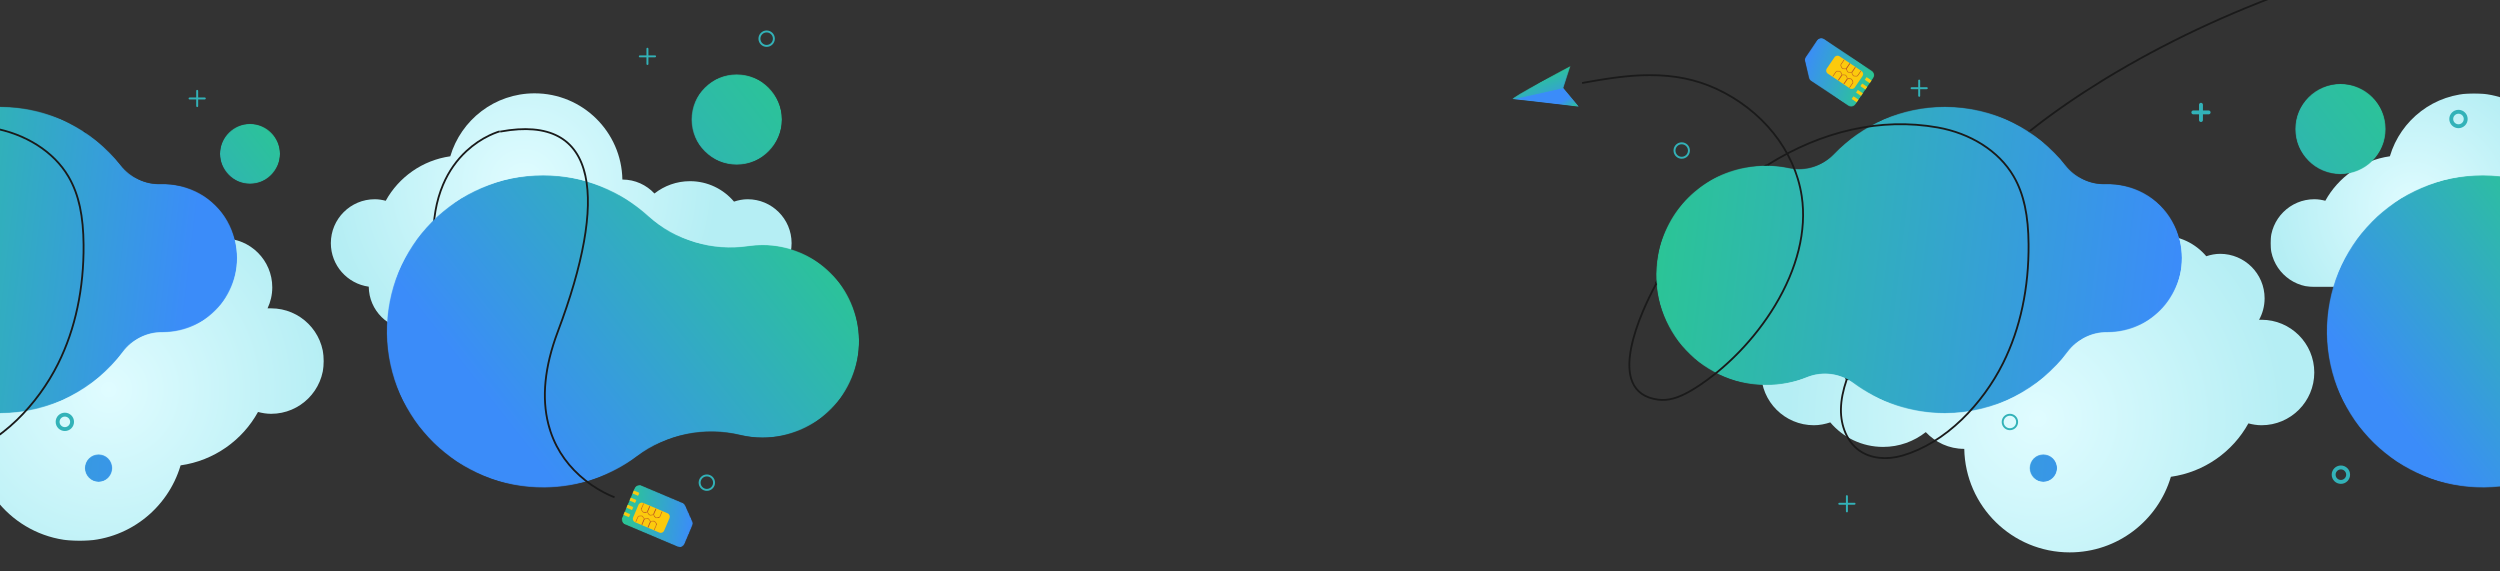 <?xml version="1.0" encoding="UTF-8"?>
<svg width="2625px" height="600px" viewBox="0 0 2625 600" version="1.1" xmlns="http://www.w3.org/2000/svg" xmlns:xlink="http://www.w3.org/1999/xlink">
    <rect x="0" y="0" width="2625" height="600" fill="#333333" stroke="none"/>
    <title>picture/landingpage/first_section_h600</title>
    <defs>
        <polygon id="path-1" points="0 0 90.512 0 90.512 260.062 0 260.062"></polygon>
        <polygon id="path-3" points="0 0 341 0 341 317.647 0 317.647"></polygon>
        <radialGradient cx="61.091%" cy="50%" fx="61.091%" fy="50%" r="72.787%" gradientTransform="translate(0.611, 0.5), scale(0.548, 1), rotate(90), translate(-0.611, -0.5)" id="radialGradient-5">
            <stop stop-color="#E0FCFF" offset="0%"></stop>
            <stop stop-color="#B5EEF4" offset="100%"></stop>
        </radialGradient>
        <path d="M0,0.011 L0,321.989 C0.646,321.996 1.292,322 1.94,322 L1.94,322 C54.762,322 101.654,296.659 131.078,257.493 L131.078,257.493 C140.822,244.522 156.077,236.866 172.318,236.99 L172.318,236.99 C172.522,236.991 172.723,236.992 172.927,236.992 L172.927,236.992 C222.299,236.992 260.968,191.249 248.712,139.908 L248.712,139.908 C241.987,111.738 219.66,89.746 191.382,83.261 L191.382,83.261 C184.26,81.628 177.25,80.971 170.46,81.183 L170.46,81.183 C154.208,81.687 138.776,74.184 128.712,61.437 L128.712,61.437 C99.175,24.022 53.369,0 1.94,0 L1.94,0 C1.291,0 0.647,0.003 0,0.011" id="path-6"></path>
        <linearGradient x1="-58.292%" y1="38.502%" x2="76.725%" y2="58.308%" id="linearGradient-8">
            <stop stop-color="#2AC890" offset="0%"></stop>
            <stop stop-color="#3B8CF9" offset="100%"></stop>
        </linearGradient>
        <path d="M0,14.5 C0,22.508 6.492,29 14.5,29 L14.5,29 C22.508,29 29,22.508 29,14.5 L29,14.5 C29,6.492 22.508,0 14.5,0 L14.5,0 C6.492,0 0,6.492 0,14.5" id="path-9"></path>
        <linearGradient x1="-1490.937%" y1="-126.533%" x2="416.483%" y2="91.987%" id="linearGradient-11">
            <stop stop-color="#2AC890" offset="0%"></stop>
            <stop stop-color="#3B8CF9" offset="100%"></stop>
        </linearGradient>
        <radialGradient cx="41.893%" cy="37.976%" fx="41.893%" fy="37.976%" r="81.904%" gradientTransform="translate(0.419, 0.38), scale(0.513, 1), rotate(-106.742), translate(-0.419, -0.38)" id="radialGradient-12">
            <stop stop-color="#E0FCFF" offset="0%"></stop>
            <stop stop-color="#B5EEF4" offset="100%"></stop>
        </radialGradient>
        <radialGradient cx="50%" cy="67.054%" fx="50%" fy="67.054%" r="61.539%" gradientTransform="translate(0.5, 0.67), scale(0.734, 1), rotate(-8.465), translate(-0.5, -0.67)" id="radialGradient-13">
            <stop stop-color="#E0FCFF" offset="0%"></stop>
            <stop stop-color="#B5EEF4" offset="100%"></stop>
        </radialGradient>
        <path d="M186.623,49.673 C174.453,62.366 156.62,67.951 139.403,64.316 L139.403,64.316 C125.016,61.279 109.64,60.918 93.819,63.787 L93.819,63.787 C47.24,72.233 10.553,108.758 2.01,155.258 L2.01,155.258 C-11.452,228.526 44.523,292.376 115.429,292.376 L115.429,292.376 C130.562,292.376 145.012,289.467 158.254,284.179 L158.254,284.179 C174.53,277.68 193.06,279.963 207.138,290.393 L207.138,290.393 C233.947,310.252 267.141,322 303.084,322 L303.084,322 C355.876,322 402.74,296.659 432.147,257.493 L432.147,257.493 C441.886,244.522 457.132,236.866 473.364,236.99 L473.364,236.99 C473.566,236.991 473.769,236.992 473.971,236.992 L473.971,236.992 C523.317,236.992 561.962,191.249 549.713,139.908 L549.713,139.908 C542.992,111.738 520.678,89.746 492.417,83.261 L492.417,83.261 C485.298,81.628 478.293,80.971 471.507,81.183 L471.507,81.183 C455.264,81.687 439.841,74.184 429.783,61.437 L429.783,61.437 C400.263,24.022 354.483,0 303.084,0 L303.084,0 C257.298,0 215.97,19.062 186.623,49.673" id="path-14"></path>
        <linearGradient x1="-3.715%" y1="46.088%" x2="97.266%" y2="52.827%" id="linearGradient-16">
            <stop stop-color="#2AC890" offset="0%"></stop>
            <stop stop-color="#3B8CF9" offset="100%"></stop>
        </linearGradient>
        <path d="M0.016,166.336 C1.272,256.393 75.616,328.839 165.801,327.993 L165.801,327.993 C202.183,327.651 235.735,315.496 262.799,295.184 L262.799,295.184 C293.761,271.943 333.552,263.937 371.248,272.834 L371.248,272.834 C378.757,274.606 386.59,275.544 394.642,275.544 L394.642,275.544 C451.032,275.544 496.667,229.558 495.993,173.091 L495.993,173.091 C495.328,117.531 450.281,73.108 394.642,73.108 L394.642,73.108 C389.634,73.108 384.712,73.471 379.9,74.172 L379.9,74.172 C341.802,79.718 303.146,68.472 274.656,42.61 L274.656,42.61 C245.491,16.136 206.746,0 164.227,0 L164.227,0 C72.749,0 -1.261,74.692 0.016,166.336" id="path-17"></path>
        <linearGradient x1="99.463%" y1="23.097%" x2="18.305%" y2="65.021%" id="linearGradient-19">
            <stop stop-color="#2AC890" offset="0%"></stop>
            <stop stop-color="#3B8CF9" offset="100%"></stop>
        </linearGradient>
        <path d="M0,47.5 C0,73.733 21.267,95 47.5,95 L47.5,95 C73.733,95 95,73.733 95,47.5 L95,47.5 C95,21.267 73.733,0 47.5,0 L47.5,0 C21.267,0 0,21.267 0,47.5" id="path-20"></path>
        <linearGradient x1="128.758%" y1="-11.609%" x2="-293.97%" y2="319.073%" id="linearGradient-22">
            <stop stop-color="#2AC890" offset="0%"></stop>
            <stop stop-color="#3B8CF9" offset="100%"></stop>
        </linearGradient>
        <path d="M0,31.5 C0,48.897 14.103,63 31.5,63 L31.5,63 C48.898,63 63,48.897 63,31.5 L63,31.5 C63,14.102 48.898,0 31.5,0 L31.5,0 C14.103,0 0,14.102 0,31.5" id="path-23"></path>
        <linearGradient x1="128.758%" y1="-11.609%" x2="-293.969%" y2="319.073%" id="linearGradient-25">
            <stop stop-color="#2AC890" offset="0%"></stop>
            <stop stop-color="#3B8CF9" offset="100%"></stop>
        </linearGradient>
        <path d="M0,14.5 C0,22.508 6.492,29 14.5,29 L14.5,29 C22.509,29 29,22.508 29,14.5 L29,14.5 C29,6.492 22.509,0 14.5,0 L14.5,0 C6.492,0 0,6.492 0,14.5" id="path-26"></path>
        <linearGradient x1="-1490.935%" y1="-126.533%" x2="416.485%" y2="91.987%" id="linearGradient-28">
            <stop stop-color="#2AC890" offset="0%"></stop>
            <stop stop-color="#3B8CF9" offset="100%"></stop>
        </linearGradient>
        <polygon id="path-29" points="0 0 299.155 0 299.155 137.988 0 137.988"></polygon>
        <path d="M0.25,35.069 C5.041,35.37 70,43 70,43 L70,43 L53.615,23.416 L61.245,0 C61.245,0 -4.542,34.769 0.25,35.069" id="path-31"></path>
        <linearGradient x1="30.717%" y1="26.314%" x2="77.578%" y2="98.784%" id="linearGradient-33">
            <stop stop-color="#2AC890" offset="0%"></stop>
            <stop stop-color="#3B8CF9" offset="100%"></stop>
        </linearGradient>
        <path d="M52.996,0 L69.268,19.689 C69.268,19.689 4.758,12.017 0,11.715 L0,11.715 L52.996,0 Z" id="path-34"></path>
        <linearGradient x1="107.987%" y1="79.81%" x2="77.039%" y2="65.183%" id="linearGradient-36">
            <stop stop-color="#2AC890" offset="0%"></stop>
            <stop stop-color="#3B8CF9" offset="100%"></stop>
        </linearGradient>
        <path d="M12.673,2.456 L0.944,19.903 C0.086,21.18 -0.204,22.756 0.144,24.255 L0.144,24.255 L4.227,41.902 C4.544,43.274 5.371,44.474 6.539,45.26 L6.539,45.26 L45.424,71.4 C47.97,73.111 51.421,72.435 53.133,69.889 L53.133,69.889 L71.761,42.179 C73.472,39.633 72.796,36.182 70.25,34.47 L70.25,34.47 L20.383,0.946 C19.432,0.306 18.354,0 17.289,0 L17.289,0 C15.501,0 13.746,0.862 12.673,2.456" id="path-37"></path>
        <linearGradient x1="96.333%" y1="66.455%" x2="-1.368%" y2="34.981%" id="linearGradient-39">
            <stop stop-color="#2AC890" offset="0%"></stop>
            <stop stop-color="#3B8CF9" offset="100%"></stop>
        </linearGradient>
        <path d="M1.593,0.263 L0.103,2.465 C-0.082,2.739 -0.01,3.111 0.263,3.296 L0.263,3.296 L5.399,6.773 L7.56,3.58 L2.424,0.103 C2.321,0.034 2.204,0 2.089,0 L2.089,0 C1.897,0 1.708,0.092 1.593,0.263" id="path-40"></path>
        <path d="M1.593,0.263 L0.103,2.465 C-0.082,2.739 -0.011,3.11 0.262,3.295 L0.262,3.295 L5.4,6.773 L7.561,3.58 L2.424,0.103 C2.321,0.033 2.205,0 2.09,0 L2.09,0 C1.897,0 1.709,0.092 1.593,0.263" id="path-42"></path>
        <path d="M1.594,0.262 L0.103,2.465 C-0.082,2.738 -0.01,3.11 0.263,3.295 L0.263,3.295 L5.399,6.772 L7.561,3.579 L2.424,0.103 C2.321,0.033 2.204,0 2.089,0 L2.089,0 C1.898,0 1.709,0.092 1.594,0.262" id="path-44"></path>
        <path d="M1.594,0.263 L0.103,2.465 C-0.082,2.739 -0.011,3.11 0.263,3.295 L0.263,3.295 L5.399,6.772 L7.561,3.58 L2.424,0.103 C2.321,0.034 2.204,0 2.089,0 L2.089,0 C1.897,0 1.709,0.093 1.594,0.263" id="path-46"></path>
        <path d="M3.409,1.035 L0,6.071 L0.906,6.684 L4.315,1.648 C4.567,1.276 5.002,1.065 5.45,1.096 L5.45,1.096 L7.431,1.239 C7.879,1.27 8.28,1.542 8.475,1.946 L8.475,1.946 L9.344,3.733 C9.54,4.137 9.506,4.62 9.254,4.992 L9.254,4.992 L5.845,10.028 L6.751,10.641 L10.16,5.605 C10.63,4.91 10.695,4.01 10.328,3.255 L10.328,3.255 L9.46,1.468 C9.277,1.091 8.999,0.776 8.661,0.547 L8.661,0.547 C8.324,0.319 7.928,0.177 7.509,0.148 L7.509,0.148 L5.528,0.006 C5.471,0.002 5.416,0 5.36,0 L5.36,0 C4.584,0 3.848,0.387 3.409,1.035" id="path-48"></path>
        <path d="M3.409,1.035 L0,6.072 L0.905,6.685 L4.315,1.648 C4.566,1.275 5.002,1.065 5.45,1.097 L5.45,1.097 L7.431,1.239 C7.879,1.27 8.281,1.542 8.476,1.946 L8.476,1.946 L9.344,3.734 C9.54,4.137 9.506,4.619 9.254,4.992 L9.254,4.992 L5.845,10.028 L6.751,10.641 L10.16,5.605 C10.63,4.91 10.695,4.01 10.328,3.255 L10.328,3.255 L9.46,1.468 C9.277,1.091 8.998,0.776 8.661,0.547 L8.661,0.547 C8.323,0.32 7.927,0.178 7.509,0.148 L7.509,0.148 L5.527,0.006 C5.471,0.002 5.415,0 5.36,0 L5.36,0 C4.584,0 3.847,0.387 3.409,1.035" id="path-50"></path>
        <path d="M3.409,1.035 L0,6.072 L0.906,6.685 L4.315,1.648 C4.566,1.276 5.002,1.065 5.45,1.097 L5.45,1.097 L7.432,1.239 C7.88,1.271 8.282,1.543 8.476,1.946 L8.476,1.946 L9.345,3.734 C9.541,4.137 9.507,4.619 9.255,4.992 L9.255,4.992 L5.846,10.028 L6.751,10.641 L10.16,5.605 C10.631,4.91 10.695,4.01 10.328,3.255 L10.328,3.255 L9.461,1.468 C9.277,1.091 8.998,0.776 8.662,0.547 L8.662,0.547 C8.324,0.32 7.927,0.178 7.51,0.148 L7.51,0.148 L5.528,0.006 C5.472,0.002 5.417,0 5.362,0 L5.362,0 C4.585,0 3.848,0.387 3.409,1.035" id="path-52"></path>
        <path d="M0.404,5.036 C-0.066,5.73 -0.131,6.631 0.235,7.386 L0.235,7.386 L1.104,9.173 C1.471,9.926 2.218,10.433 3.054,10.493 L3.054,10.493 L5.036,10.635 C5.872,10.695 6.685,10.301 7.155,9.606 L7.155,9.606 L10.564,4.569 L9.658,3.956 L6.249,8.993 C5.997,9.365 5.562,9.576 5.114,9.544 L5.114,9.544 L3.132,9.402 C2.685,9.371 2.284,9.1 2.088,8.695 L2.088,8.695 L1.219,6.907 C1.023,6.503 1.057,6.021 1.31,5.649 L1.31,5.649 L4.718,0.613 L3.813,0 L0.404,5.036 Z" id="path-54"></path>
        <path d="M0.404,5.036 C-0.066,5.731 -0.13,6.632 0.235,7.386 L0.235,7.386 L1.104,9.173 C1.471,9.926 2.218,10.433 3.055,10.493 L3.055,10.493 L5.036,10.635 C5.873,10.695 6.684,10.301 7.155,9.606 L7.155,9.606 L10.564,4.57 L9.658,3.957 L6.249,8.993 C5.997,9.365 5.562,9.576 5.115,9.545 L5.115,9.545 L3.133,9.402 C2.686,9.371 2.283,9.1 2.088,8.695 L2.088,8.695 L1.22,6.908 C1.023,6.504 1.058,6.022 1.31,5.649 L1.31,5.649 L4.719,0.613 L3.814,0 L0.404,5.036 Z" id="path-56"></path>
        <path d="M0.404,5.036 C-0.066,5.731 -0.13,6.632 0.235,7.386 L0.235,7.386 L1.104,9.173 C1.471,9.928 2.22,10.434 3.054,10.493 L3.054,10.493 L5.036,10.635 C5.873,10.695 6.685,10.3 7.156,9.606 L7.156,9.606 L10.564,4.57 L9.658,3.956 L6.249,8.993 C5.997,9.365 5.562,9.576 5.115,9.544 L5.115,9.544 L3.133,9.402 C2.684,9.371 2.283,9.099 2.088,8.695 L2.088,8.695 L1.22,6.908 C1.023,6.504 1.058,6.022 1.31,5.649 L1.31,5.649 L4.719,0.613 L3.814,0 L0.404,5.036 Z" id="path-58"></path>
        <path d="M12.724,2.445 L0.948,19.808 C0.086,21.079 -0.205,22.647 0.144,24.139 L0.144,24.139 L4.244,41.702 C4.563,43.068 5.393,44.262 6.566,45.044 L6.566,45.044 L45.607,71.059 C48.164,72.762 51.629,72.089 53.348,69.556 L53.348,69.556 L72.051,41.978 C73.769,39.444 73.09,36.009 70.534,34.306 L70.534,34.306 L20.465,0.941 C19.51,0.305 18.429,0 17.358,0 L17.358,0 C15.563,0 13.801,0.858 12.724,2.445" id="path-60"></path>
        <linearGradient x1="96.333%" y1="66.167%" x2="-1.368%" y2="35.243%" id="linearGradient-62">
            <stop stop-color="#2AC890" offset="0%"></stop>
            <stop stop-color="#3B8CF9" offset="100%"></stop>
        </linearGradient>
        <path d="M1.599,0.262 L0.103,2.453 C-0.083,2.726 -0.01,3.096 0.264,3.28 L0.264,3.28 L5.421,6.74 L7.591,3.563 L2.434,0.103 C2.33,0.033 2.213,0 2.097,0 L2.097,0 C1.904,0 1.715,0.092 1.599,0.262" id="path-63"></path>
        <path d="M1.6,0.261 L0.103,2.453 C-0.082,2.726 -0.011,3.096 0.263,3.28 L0.263,3.28 L5.421,6.74 L7.591,3.563 L2.434,0.102 C2.33,0.033 2.214,0 2.098,0 L2.098,0 C1.905,0 1.716,0.092 1.6,0.261" id="path-65"></path>
        <path d="M1.6,0.261 L0.103,2.453 C-0.083,2.725 -0.01,3.095 0.264,3.279 L0.264,3.279 L5.421,6.74 L7.591,3.562 L2.434,0.103 C2.331,0.033 2.213,0 2.098,0 L2.098,0 C1.905,0 1.716,0.091 1.6,0.261" id="path-67"></path>
        <path d="M1.6,0.262 L0.103,2.453 C-0.083,2.726 -0.011,3.096 0.264,3.28 L0.264,3.28 L5.421,6.74 L7.591,3.563 L2.434,0.103 C2.33,0.033 2.213,0 2.098,0 L2.098,0 C1.905,0 1.716,0.092 1.6,0.262" id="path-69"></path>
        <path d="M3.423,1.03 L0,6.042 L0.91,6.652 L4.332,1.64 C4.585,1.27 5.022,1.06 5.472,1.091 L5.472,1.091 L7.461,1.233 C7.911,1.264 8.314,1.534 8.51,1.937 L8.51,1.937 L9.382,3.716 C9.579,4.117 9.544,4.598 9.292,4.968 L9.292,4.968 L5.869,9.98 L6.778,10.59 L10.201,5.578 C10.673,4.887 10.738,3.991 10.37,3.24 L10.37,3.24 L9.498,1.461 C9.314,1.086 9.035,0.772 8.696,0.545 L8.696,0.545 C8.358,0.318 7.961,0.176 7.54,0.147 L7.54,0.147 L5.55,0.006 C5.493,0.002 5.437,0 5.381,0 L5.381,0 C4.602,0 3.863,0.385 3.423,1.03" id="path-71"></path>
        <path d="M3.422,1.03 L0,6.043 L0.909,6.653 L4.332,1.64 C4.585,1.269 5.022,1.06 5.472,1.092 L5.472,1.092 L7.461,1.233 C7.911,1.264 8.314,1.534 8.51,1.937 L8.51,1.937 L9.382,3.716 C9.579,4.117 9.545,4.597 9.292,4.968 L9.292,4.968 L5.869,9.98 L6.778,10.59 L10.201,5.578 C10.673,4.887 10.738,3.991 10.37,3.24 L10.37,3.24 L9.498,1.461 C9.314,1.086 9.034,0.772 8.696,0.545 L8.696,0.545 C8.357,0.318 7.959,0.177 7.54,0.147 L7.54,0.147 L5.55,0.006 C5.493,0.002 5.437,0 5.381,0 L5.381,0 C4.602,0 3.863,0.385 3.422,1.03" id="path-73"></path>
        <path d="M3.423,1.03 L0,6.043 L0.91,6.653 L4.333,1.64 C4.585,1.27 5.022,1.06 5.472,1.092 L5.472,1.092 L7.462,1.233 C7.912,1.265 8.315,1.536 8.511,1.937 L8.511,1.937 L9.383,3.716 C9.58,4.117 9.545,4.597 9.292,4.968 L9.292,4.968 L5.87,9.98 L6.778,10.59 L10.201,5.578 C10.673,4.887 10.738,3.991 10.37,3.24 L10.37,3.24 L9.499,1.461 C9.314,1.086 9.035,0.772 8.697,0.545 L8.697,0.545 C8.358,0.318 7.96,0.177 7.54,0.147 L7.54,0.147 L5.55,0.006 C5.494,0.002 5.439,0 5.384,0 L5.384,0 C4.604,0 3.864,0.385 3.423,1.03" id="path-75"></path>
        <path d="M0.406,5.012 C-0.066,5.703 -0.131,6.599 0.236,7.35 L0.236,7.35 L1.108,9.129 C1.477,9.879 2.227,10.383 3.066,10.443 L3.066,10.443 L5.056,10.584 C5.896,10.644 6.712,10.252 7.184,9.56 L7.184,9.56 L10.607,4.547 L9.697,3.938 L6.274,8.95 C6.021,9.32 5.584,9.531 5.135,9.498 L5.135,9.498 L3.145,9.357 C2.696,9.326 2.293,9.056 2.096,8.653 L2.096,8.653 L1.224,6.874 C1.028,6.472 1.062,5.992 1.315,5.622 L1.315,5.622 L4.737,0.61 L3.828,0 L0.406,5.012 Z" id="path-77"></path>
        <path d="M0.406,5.012 C-0.067,5.704 -0.131,6.6 0.236,7.35 L0.236,7.35 L1.108,9.129 C1.477,9.879 2.227,10.383 3.067,10.443 L3.067,10.443 L5.056,10.584 C5.897,10.644 6.711,10.252 7.183,9.56 L7.183,9.56 L10.607,4.548 L9.697,3.938 L6.275,8.95 C6.021,9.32 5.585,9.531 5.136,9.499 L5.136,9.499 L3.146,9.357 C2.697,9.326 2.293,9.056 2.097,8.654 L2.097,8.654 L1.224,6.875 C1.028,6.473 1.062,5.993 1.315,5.622 L1.315,5.622 L4.738,0.611 L3.829,0 L0.406,5.012 Z" id="path-79"></path>
        <path d="M0.406,5.012 C-0.067,5.703 -0.131,6.6 0.236,7.35 L0.236,7.35 L1.108,9.129 C1.477,9.88 2.229,10.384 3.067,10.443 L3.067,10.443 L5.056,10.584 C5.897,10.644 6.712,10.251 7.184,9.56 L7.184,9.56 L10.607,4.548 L9.697,3.938 L6.275,8.95 C6.021,9.32 5.585,9.531 5.136,9.498 L5.136,9.498 L3.146,9.357 C2.695,9.326 2.293,9.056 2.097,8.654 L2.097,8.654 L1.224,6.875 C1.028,6.473 1.062,5.993 1.315,5.622 L1.315,5.622 L4.738,0.61 L3.829,0 L0.406,5.012 Z" id="path-81"></path>
        <polygon id="path-83" points="0 0 241.034 0 241.034 203.411 0 203.411"></polygon>
        <radialGradient cx="31.033%" cy="58.704%" fx="31.033%" fy="58.704%" r="72.787%" gradientTransform="translate(0.31, 0.587), scale(0.42, 1), rotate(90), translate(-0.31, -0.587)" id="radialGradient-85">
            <stop stop-color="#E0FCFF" offset="0%"></stop>
            <stop stop-color="#B5EEF4" offset="100%"></stop>
        </radialGradient>
        <path d="M0.016,166.336 C1.269,256.394 75.463,328.839 165.467,327.993 L165.467,327.993 C171.049,327.94 176.564,327.609 182,327.011 L182,327.011 L182,0.989 C176.054,0.335 170.016,0 163.896,0 L163.896,0 C72.601,0 -1.259,74.691 0.016,166.336" id="path-86"></path>
        <linearGradient x1="117.895%" y1="-11.521%" x2="49.934%" y2="84.35%" id="linearGradient-88">
            <stop stop-color="#2AC890" offset="0%"></stop>
            <stop stop-color="#3B8CF9" offset="100%"></stop>
        </linearGradient>
        <path d="M0,47.5 C0,73.733 21.267,95 47.5,95 L47.5,95 C73.733,95 95,73.733 95,47.5 L95,47.5 C95,21.266 73.733,0 47.5,0 L47.5,0 C21.267,0 0,21.266 0,47.5" id="path-89"></path>
        <linearGradient x1="128.758%" y1="-11.609%" x2="-293.97%" y2="319.073%" id="linearGradient-91">
            <stop stop-color="#2AC890" offset="0%"></stop>
            <stop stop-color="#3B8CF9" offset="100%"></stop>
        </linearGradient>
    </defs>
    <g id="picture/landingpage/first_section_h600" stroke="none" stroke-width="1" fill="none" fill-rule="evenodd">
        <g id="Group-175" transform="translate(-187, 0)">
            <g id="Group-7" transform="translate(186, 138)">
                <g id="Group-3">
                    <mask id="mask-2" fill="white">
                        <use xlink:href="#path-1"></use>
                    </mask>
                    <g id="Clip-2"></g>
                    <path d="M90.512,0 C9.552,64.381 -55.576,148.616 -94.981,244.536 C-97.078,249.64 -99.112,254.816 -100.897,260.062" id="Stroke-1" stroke="#1A1A1A" stroke-width="3.874" mask="url(#mask-2)"></path>
                </g>
                <g id="Group-6" transform="translate(0, 112.353)">
                    <mask id="mask-4" fill="white">
                        <use xlink:href="#path-3"></use>
                    </mask>
                    <g id="Clip-5"></g>
                    <path d="M285.665,73.409 L281.925,73.409 C285.105,66.726 286.887,59.249 286.887,51.355 C286.887,22.992 263.91,0 235.565,0 C207.221,0 184.243,22.992 184.243,51.355 C184.243,59.249 186.025,66.726 189.206,73.409 L79.265,73.409 L-71.673,73.409 L-150.6,73.409 L-183.704,73.409 C-214.261,73.409 -239.033,98.198 -239.033,128.777 C-239.033,159.356 -214.261,184.145 -183.704,184.145 C-177.672,184.145 -171.966,182.936 -166.532,181.15 C-153.22,196.891 -133.361,206.911 -111.136,206.911 C-94.23,206.911 -78.71,201.077 -66.378,191.376 C-56.28,202.142 -42.042,208.961 -26.122,208.961 C-26.086,208.961 -26.056,208.95 -26.019,208.95 C-24.924,269.156 24.112,317.647 84.541,317.647 C134.757,317.647 177.101,284.147 190.63,238.282 C225.683,233.311 255.465,212.012 271.912,182.213 C276.334,183.351 280.891,184.145 285.665,184.145 C316.228,184.145 341,159.356 341,128.777 C341,98.198 316.228,73.409 285.665,73.409" id="Fill-4" fill="url(#radialGradient-5)" mask="url(#mask-4)"></path>
                </g>
            </g>
            <g id="Group-10" transform="translate(185, 112)">
                <mask id="mask-7" fill="white">
                    <use xlink:href="#path-6"></use>
                </mask>
                <g id="Clip-9"></g>
                <path d="M0,0.011 L0,321.989 C0.646,321.996 1.292,322 1.94,322 L1.94,322 C54.762,322 101.654,296.659 131.078,257.493 L131.078,257.493 C140.822,244.522 156.077,236.866 172.318,236.99 L172.318,236.99 C172.522,236.991 172.723,236.992 172.927,236.992 L172.927,236.992 C222.299,236.992 260.968,191.249 248.712,139.908 L248.712,139.908 C241.987,111.738 219.66,89.746 191.382,83.261 L191.382,83.261 C184.26,81.628 177.25,80.971 170.46,81.183 L170.46,81.183 C154.208,81.687 138.776,74.184 128.712,61.437 L128.712,61.437 C99.175,24.022 53.369,0 1.94,0 L1.94,0 C1.291,0 0.647,0.003 0,0.011" id="Fill-8" fill="url(#linearGradient-8)" mask="url(#mask-7)"></path>
            </g>
            <g id="Group-13" transform="translate(276, 477)">
                <mask id="mask-10" fill="white">
                    <use xlink:href="#path-9"></use>
                </mask>
                <g id="Clip-12"></g>
                <path d="M0,14.5 C0,22.508 6.492,29 14.5,29 L14.5,29 C22.508,29 29,22.508 29,14.5 L29,14.5 C29,6.492 22.508,0 14.5,0 L14.5,0 C6.492,0 0,6.492 0,14.5" id="Fill-11" fill="url(#linearGradient-11)" mask="url(#mask-10)"></path>
            </g>
            <g id="Group-27" transform="translate(0, 98)">
                <g id="Group-16" transform="translate(0, 32.041)" fill="#1A1A1A" fill-rule="nonzero">
                    <path d="M0,43.049 C56.547,7.382 119.113,-7.263 179.407,3.422 C213.907,9.536 244.007,28.093 259.742,54.921 C270.967,74.059 275.485,97.174 275.726,127.004 C276.092,172.506 267.234,215.467 248.851,252.301 C238.001,274.043 222.911,294.825 205.373,311.723 C186.259,330.138 164.899,343.374 142.671,349.873 C125.817,354.802 108.487,353.129 96.213,344.264 C83.473,335.062 76.486,318.243 76.755,300.294 C76.904,290.444 78.958,280.368 82.812,268.912 L83.02,268.297 L84.856,268.921 C80.927,280.455 78.841,290.525 78.694,300.324 C78.433,317.683 85.168,333.897 97.349,342.694 C109.088,351.173 125.805,352.787 142.127,348.014 C164.033,341.609 185.127,328.538 204.027,310.328 C221.404,293.586 236.363,272.984 247.116,251.437 C265.355,214.891 274.151,172.231 273.787,127.02 C273.549,97.498 269.091,74.692 258.069,55.901 C242.644,29.6 213.042,11.35 179.068,5.329 C119.874,-5.16 58.434,8.978 2.721,43.631 L1.035,44.688 L0,43.049 Z" id="Stroke-14"></path>
                </g>
                <path d="M255.088,337.367 C259.277,337.367 262.673,340.761 262.673,344.947 C262.673,349.133 259.277,352.527 255.088,352.527 C250.899,352.527 247.503,349.133 247.503,344.947 C247.503,340.761 250.899,337.367 255.088,337.367 Z" id="Stroke-17" stroke="#32B2B8" stroke-width="4.1" stroke-linecap="round"></path>
                <path d="M972.027,111.202 C966.996,111.202 962.236,112.209 957.705,113.698 C946.602,100.585 930.038,92.239 911.501,92.239 C897.4,92.239 884.455,97.099 874.17,105.179 C865.747,96.212 853.872,90.532 840.594,90.532 C840.563,90.532 840.538,90.541 840.508,90.541 C839.594,40.392 798.695,0 748.293,0 C706.409,0 671.092,27.905 659.807,66.108 C630.571,70.249 605.73,87.991 592.013,112.812 C588.324,111.864 584.524,111.202 580.541,111.202 C555.05,111.202 534.388,131.851 534.388,157.322 C534.388,180.641 551.708,199.915 574.194,203.006 C574.403,227.953 594.702,248.113 619.715,248.113 C644.583,248.113 664.791,228.188 665.231,203.442 L752.693,203.442 L878.586,203.442 L944.416,203.442 L972.027,203.442 C997.514,203.442 1018.175,182.793 1018.175,157.322 C1018.175,131.851 997.514,111.202 972.027,111.202" id="Fill-19" fill="url(#radialGradient-12)"></path>
                <path d="M2561.59,237.756 L2559.043,237.756 C2562.734,231.074 2564.837,223.393 2564.837,215.221 C2564.837,189.429 2543.914,168.519 2518.106,168.519 C2513.01,168.519 2508.191,169.539 2503.602,171.046 C2492.359,157.768 2475.586,149.317 2456.815,149.317 C2442.536,149.317 2429.428,154.238 2419.012,162.42 C2410.483,153.339 2398.458,147.588 2385.012,147.588 C2384.981,147.588 2384.956,147.597 2384.925,147.597 C2384,96.815 2342.584,55.913 2291.545,55.913 C2249.133,55.913 2213.369,84.17 2201.943,122.856 C2172.337,127.049 2147.183,145.014 2133.293,170.149 C2129.557,169.189 2125.709,168.519 2121.676,168.519 C2095.863,168.519 2074.94,189.429 2074.94,215.221 C2074.94,223.788 2077.251,231.814 2081.28,238.716 C2055.608,243.545 2036.184,266.067 2036.184,293.125 C2036.184,323.705 2060.989,348.495 2091.588,348.495 C2097.628,348.495 2103.342,347.286 2108.783,345.499 C2122.113,361.241 2141.998,371.261 2164.253,371.261 C2181.182,371.261 2196.723,365.427 2209.071,355.726 C2219.184,366.492 2233.441,373.311 2249.382,373.311 C2249.418,373.311 2249.449,373.3 2249.485,373.3 C2250.582,433.507 2299.684,482 2360.195,482 C2410.479,482 2452.88,448.499 2466.427,402.633 C2501.527,397.661 2531.35,376.362 2547.819,346.562 C2552.247,347.701 2556.81,348.495 2561.59,348.495 C2592.194,348.495 2617,323.705 2617,293.125 C2617,262.546 2592.194,237.756 2561.59,237.756" id="Fill-21" fill="url(#radialGradient-13)"></path>
                <path d="M2042.746,75.909 C1994.338,106.442 1953.348,150.723 1926.158,200.28" id="Stroke-23" stroke="#1A1A1A" stroke-width="3.874"></path>
                <path d="M2317.834,40.581 C2236.765,104.964 2171.549,189.201 2132.09,285.123 C2129.991,290.227 2127.954,295.403 2126.167,300.649" id="Stroke-25" stroke="#1A1A1A" stroke-width="3.874"></path>
            </g>
            <g id="Group-30" transform="translate(1926, 112)">
                <mask id="mask-15" fill="white">
                    <use xlink:href="#path-14"></use>
                </mask>
                <g id="Clip-29"></g>
                <path d="M186.623,49.673 C174.453,62.366 156.62,67.951 139.403,64.316 L139.403,64.316 C125.016,61.279 109.64,60.918 93.819,63.787 L93.819,63.787 C47.24,72.233 10.553,108.758 2.01,155.258 L2.01,155.258 C-11.452,228.526 44.523,292.376 115.429,292.376 L115.429,292.376 C130.562,292.376 145.012,289.467 158.254,284.179 L158.254,284.179 C174.53,277.68 193.06,279.963 207.138,290.393 L207.138,290.393 C233.947,310.252 267.141,322 303.084,322 L303.084,322 C355.876,322 402.74,296.659 432.147,257.493 L432.147,257.493 C441.886,244.522 457.132,236.866 473.364,236.99 L473.364,236.99 C473.566,236.991 473.769,236.992 473.971,236.992 L473.971,236.992 C523.317,236.992 561.962,191.249 549.713,139.908 L549.713,139.908 C542.992,111.738 520.678,89.746 492.417,83.261 L492.417,83.261 C485.298,81.628 478.293,80.971 471.507,81.183 L471.507,81.183 C455.264,81.687 439.841,74.184 429.783,61.437 L429.783,61.437 C400.263,24.022 354.483,0 303.084,0 L303.084,0 C257.298,0 215.97,19.062 186.623,49.673" id="Fill-28" fill="url(#linearGradient-16)" mask="url(#mask-15)"></path>
            </g>
            <path d="M711.525,137 L712,138.88 L711.72,138.957 L711.381,139.055 L711.042,139.157 L710.595,139.297 L710.119,139.452 C710.038,139.479 709.955,139.506 709.87,139.535 L709.351,139.712 C709.262,139.742 709.172,139.774 709.081,139.806 C706.727,140.633 704.101,141.71 701.271,143.066 C693.174,146.943 685.075,152.265 677.515,159.255 C667.427,168.584 659.089,180.18 653.098,194.297 C646.051,210.899 642.48,230.47 642.972,253.259 L642.988,253.951 L641.062,254 C640.475,230.642 644.096,210.567 651.325,193.535 C657.427,179.158 665.926,167.337 676.211,157.826 C683.92,150.698 692.18,145.27 700.443,141.314 C703.338,139.928 706.028,138.824 708.446,137.974 L708.998,137.783 L709.521,137.607 L710.016,137.447 C710.096,137.421 710.175,137.396 710.253,137.372 L710.838,137.194 L711.306,137.059 L711.525,137 Z" id="Stroke-31" fill="#1A1A1A" fill-rule="nonzero"></path>
            <g id="Group-35" transform="translate(593, 184)">
                <mask id="mask-18" fill="white">
                    <use xlink:href="#path-17"></use>
                </mask>
                <g id="Clip-34"></g>
                <path d="M0.016,166.336 C1.272,256.393 75.616,328.839 165.801,327.993 L165.801,327.993 C202.183,327.651 235.735,315.496 262.799,295.184 L262.799,295.184 C293.761,271.943 333.552,263.937 371.248,272.834 L371.248,272.834 C378.757,274.606 386.59,275.544 394.642,275.544 L394.642,275.544 C451.032,275.544 496.667,229.558 495.993,173.091 L495.993,173.091 C495.328,117.531 450.281,73.108 394.642,73.108 L394.642,73.108 C389.634,73.108 384.712,73.471 379.9,74.172 L379.9,74.172 C341.802,79.718 303.146,68.472 274.656,42.61 L274.656,42.61 C245.491,16.136 206.746,0 164.227,0 L164.227,0 C72.749,0 -1.261,74.692 0.016,166.336" id="Fill-33" fill="url(#linearGradient-19)" mask="url(#mask-18)"></path>
            </g>
            <g id="Group-38" transform="translate(913, 78)">
                <mask id="mask-21" fill="white">
                    <use xlink:href="#path-20"></use>
                </mask>
                <g id="Clip-37"></g>
                <path d="M0,47.5 C0,73.733 21.267,95 47.5,95 L47.5,95 C73.733,95 95,73.733 95,47.5 L95,47.5 C95,21.267 73.733,0 47.5,0 L47.5,0 C21.267,0 0,21.267 0,47.5" id="Fill-36" fill="url(#linearGradient-22)" mask="url(#mask-21)"></path>
            </g>
            <g id="Group-41" transform="translate(418, 130)">
                <mask id="mask-24" fill="white">
                    <use xlink:href="#path-23"></use>
                </mask>
                <g id="Clip-40"></g>
                <path d="M0,31.5 C0,48.897 14.103,63 31.5,63 L31.5,63 C48.898,63 63,48.897 63,31.5 L63,31.5 C63,14.102 48.898,0 31.5,0 L31.5,0 C14.103,0 0,14.102 0,31.5" id="Fill-39" fill="url(#linearGradient-25)" mask="url(#mask-24)"></path>
            </g>
            <g id="Group-44" transform="translate(2318, 477)">
                <mask id="mask-27" fill="white">
                    <use xlink:href="#path-26"></use>
                </mask>
                <g id="Clip-43"></g>
                <path d="M0,14.5 C0,22.508 6.492,29 14.5,29 L14.5,29 C22.509,29 29,22.508 29,14.5 L29,14.5 C29,6.492 22.509,0 14.5,0 L14.5,0 C6.492,0 0,6.492 0,14.5" id="Fill-42" fill="url(#linearGradient-28)" mask="url(#mask-27)"></path>
            </g>
            <g id="Group-52" transform="translate(1848, 0)">
                <path d="M71.346,77.947 C96.949,77.894 119.769,82.319 141.528,92.357 C189.471,114.473 224.407,157.136 231.758,205.712 C237.307,242.376 226.868,282.668 203.638,321.231 C182.469,356.374 151.767,387.917 119.468,408.313 C118.106,409.172 116.768,409.99 115.452,410.765 L114.578,411.275 C101.652,418.75 90.768,422.045 79.864,420.591 C65.672,418.697 56.528,412.098 52.063,401.402 C48.191,392.128 47.918,379.991 50.698,365.537 C53.002,353.555 57.334,340.339 63.168,326.498 C67.453,316.332 72.28,306.468 76.935,297.927 L77.334,297.198 L79.034,298.129 C74.287,306.78 69.334,316.859 64.954,327.25 C59.169,340.976 54.877,354.069 52.602,365.902 C52.209,367.941 51.879,369.931 51.613,371.871 L51.495,372.762 C50.071,383.861 50.769,393.271 53.852,400.656 C58.043,410.696 66.592,416.866 80.12,418.671 C89.707,419.95 99.398,417.339 110.722,411.213 L111.554,410.759 C113.362,409.76 115.212,408.674 117.11,407.501 L117.99,406.954 C118.137,406.861 118.284,406.769 118.432,406.675 C150.474,386.442 180.963,355.118 201.977,320.232 C224.991,282.028 235.316,242.175 229.842,206.002 C222.593,158.102 188.092,115.97 140.715,94.115 C119.228,84.202 96.685,79.831 71.351,79.885 C69.938,79.888 68.528,79.903 67.116,79.93 L65.906,79.957 C65.099,79.976 64.29,80 63.481,80.028 L62.265,80.072 C61.859,80.088 61.453,80.105 61.046,80.123 L59.823,80.18 C59.007,80.22 58.188,80.265 57.365,80.313 L56.128,80.389 C55.921,80.402 55.714,80.415 55.507,80.429 L54.261,80.514 L53.008,80.606 C52.799,80.622 52.589,80.638 52.379,80.654 L51.115,80.756 C50.904,80.773 50.692,80.791 50.48,80.809 L49.203,80.92 C48.989,80.939 48.776,80.958 48.561,80.978 L47.27,81.099 L45.97,81.226 L44.658,81.36 L43.336,81.501 L42.002,81.648 C41.778,81.674 41.554,81.699 41.33,81.725 L39.977,81.882 L38.611,82.047 L37.231,82.218 L35.837,82.396 L34.427,82.581 C34.191,82.612 33.954,82.644 33.717,82.676 L32.284,82.871 L30.835,83.073 L29.369,83.283 L27.885,83.499 L26.383,83.722 L24.862,83.953 L23.322,84.191 L21.763,84.436 L19.384,84.817 L17.772,85.08 L16.138,85.35 L14.481,85.628 L12.802,85.913 L11.098,86.206 L9.371,86.506 L7.618,86.813 L5.84,87.128 L3.125,87.615 L1.281,87.949 L0.348,88.119 L0,86.214 L1.864,85.875 L3.701,85.543 L6.406,85.06 L9.054,84.595 L10.787,84.294 L12.497,84 L14.183,83.714 L15.846,83.435 L17.486,83.164 L19.104,82.9 L20.701,82.643 C20.966,82.601 21.229,82.559 21.492,82.517 L23.058,82.271 L24.604,82.033 L26.888,81.688 L28.387,81.468 L29.868,81.254 C30.113,81.219 30.358,81.184 30.602,81.15 L32.058,80.947 C32.299,80.913 32.539,80.88 32.779,80.848 L34.21,80.655 L35.626,80.47 C36.096,80.409 36.562,80.349 37.027,80.291 L38.413,80.119 C38.643,80.091 38.873,80.063 39.101,80.036 L40.468,79.874 C40.921,79.821 41.372,79.77 41.821,79.719 L43.162,79.571 L44.491,79.43 L45.809,79.295 C46.028,79.273 46.246,79.252 46.464,79.23 L47.767,79.106 C47.983,79.085 48.199,79.065 48.414,79.046 L49.702,78.931 L50.982,78.823 L52.253,78.721 L53.517,78.625 C53.727,78.61 53.937,78.595 54.146,78.58 L55.399,78.495 C55.816,78.467 56.232,78.441 56.647,78.415 L57.888,78.342 C58.714,78.296 59.537,78.253 60.357,78.215 L61.586,78.161 L62.811,78.113 C63.015,78.106 63.219,78.098 63.423,78.091 L64.644,78.053 C66.882,77.987 69.11,77.953 71.346,77.947 Z" id="Stroke-45" fill="#1A1A1A" fill-rule="nonzero"></path>
                <path d="M194.25,172.491 C250.795,136.829 313.358,122.186 373.65,132.869 C408.149,138.982 438.248,157.537 453.983,184.361 C465.207,203.496 469.725,226.607 469.966,256.434 C470.332,301.929 461.474,344.883 443.092,381.713 C432.242,403.452 417.153,424.23 399.615,441.126 C380.502,459.538 359.143,472.772 336.916,479.271 C320.062,484.198 302.733,482.526 290.46,473.663 C277.72,464.462 270.733,447.644 271.003,429.699 C271.15,419.851 273.205,409.777 277.059,398.321 L277.268,397.706 L279.103,398.33 C275.174,409.864 273.088,419.931 272.941,429.728 C272.68,447.085 279.416,463.296 291.596,472.093 C303.335,480.571 320.051,482.183 336.372,477.412 C358.277,471.007 379.37,457.938 398.27,439.731 C415.646,422.991 430.604,402.393 441.357,380.848 C459.595,344.308 468.391,301.654 468.027,256.449 C467.789,226.931 463.331,204.129 452.31,185.34 C436.885,159.043 407.284,140.796 373.311,134.776 C314.12,124.288 252.682,138.424 196.971,173.073 L195.285,174.129 L194.25,172.491 Z" id="Stroke-47" fill="#1A1A1A" fill-rule="nonzero"></path>
                <g id="Group-51" transform="translate(469.845, 0)">
                    <mask id="mask-30" fill="white">
                        <use xlink:href="#path-29"></use>
                    </mask>
                    <g id="Clip-50"></g>
                    <path d="M298.844,-19.444 L299.466,-17.609 C221.818,8.645 153.234,40.506 93.424,75.676 C92.649,76.131 91.878,76.586 91.109,77.041 L88.811,78.405 L86.529,79.768 C84.256,81.13 82.006,82.491 79.781,83.85 L77.564,85.208 C72.409,88.376 67.384,91.533 62.486,94.679 L60.395,96.026 C60.047,96.25 59.701,96.475 59.355,96.699 L57.286,98.044 C56.599,98.492 55.915,98.94 55.233,99.387 L53.196,100.729 L51.173,102.069 C50.838,102.292 50.503,102.515 50.168,102.738 L48.168,104.076 L46.184,105.411 L44.214,106.745 L42.26,108.077 C40.313,109.409 38.388,110.737 36.485,112.063 L34.59,113.387 L32.709,114.71 L31.368,115.658 L29.401,117.055 L28.117,117.972 L26.854,118.878 L25.611,119.774 L24.386,120.66 L22.583,121.972 L20.815,123.267 L19.655,124.122 L18.509,124.971 L17.375,125.814 L15.695,127.071 L14.588,127.904 L13.489,128.735 L12.398,129.563 L11.314,130.39 L9.698,131.63 L8.09,132.871 L7.022,133.7 L5.421,134.948 L3.821,136.203 L2.216,137.468 L0.603,138.746 L-0.603,137.229 L1.014,135.948 L2.087,135.101 L3.158,134.259 L4.763,133.003 L5.833,132.17 L7.441,130.924 L8.516,130.094 L10.137,128.851 L11.224,128.022 L12.868,126.775 L13.974,125.941 L15.651,124.683 L16.782,123.84 L18.502,122.565 L19.665,121.708 L20.842,120.844 L22.639,119.534 L23.857,118.651 L25.094,117.757 L26.351,116.854 L27.628,115.94 L28.926,115.015 L30.916,113.604 L31.591,113.127 C33.156,112.024 34.736,110.918 36.331,109.809 L38.253,108.479 C38.896,108.035 39.542,107.591 40.19,107.146 L42.142,105.812 C45.08,103.809 48.069,101.8 51.11,99.786 L53.144,98.442 C53.825,97.994 54.508,97.545 55.194,97.096 L57.259,95.749 C63.132,91.93 69.191,88.092 75.442,84.239 L77.656,82.879 C78.397,82.425 79.14,81.971 79.886,81.517 L82.132,80.154 C85.513,78.108 88.949,76.059 92.44,74.006 C151.763,39.124 219.693,7.493 296.514,-18.653 L298.844,-19.444 Z" id="Stroke-49" fill="#1A1A1A" fill-rule="nonzero" mask="url(#mask-30)"></path>
                </g>
            </g>
            <g id="Group-55" transform="translate(1775, 69)">
                <mask id="mask-32" fill="white">
                    <use xlink:href="#path-31"></use>
                </mask>
                <g id="Clip-54"></g>
                <path d="M0.25,35.069 C5.041,35.37 70,43 70,43 L70,43 L53.615,23.416 L61.245,0 C61.245,0 -4.542,34.769 0.25,35.069" id="Fill-53" fill="url(#linearGradient-33)" mask="url(#mask-32)"></path>
            </g>
            <g id="Group-83" transform="translate(385, 32)">
                <g id="Group-58" transform="translate(1390.386, 60.402)">
                    <mask id="mask-35" fill="white">
                        <use xlink:href="#path-34"></use>
                    </mask>
                    <g id="Clip-57"></g>
                    <path d="M0,11.715 C4.758,12.017 69.268,19.689 69.268,19.689 L52.996,0 L0,11.715 Z" id="Fill-56" fill="url(#linearGradient-36)" mask="url(#mask-35)"></path>
                </g>
                <path d="M1912.39,402.468 C1907.635,402.468 1903.78,406.327 1903.78,411.087 C1903.78,415.847 1907.635,419.705 1912.39,419.705 C1917.145,419.705 1921,415.847 1921,411.087 C1921,406.327 1917.145,402.468 1912.39,402.468 Z M1912.39,404.522 C1916.012,404.522 1918.949,407.461 1918.949,411.087 C1918.949,414.712 1916.012,417.652 1912.39,417.652 C1908.768,417.652 1905.832,414.712 1905.832,411.087 C1905.832,407.461 1908.768,404.522 1912.39,404.522 Z" id="Stroke-59" fill="#32B2B8" fill-rule="nonzero"></path>
                <path d="M606.981,0 C602.226,0 598.371,3.859 598.371,8.619 C598.371,13.378 602.226,17.237 606.981,17.237 C611.736,17.237 615.591,13.378 615.591,8.619 C615.591,3.859 611.736,0 606.981,0 Z M606.981,2.054 C610.603,2.054 613.539,4.993 613.539,8.619 C613.539,12.244 610.603,15.183 606.981,15.183 C603.359,15.183 600.423,12.244 600.423,8.619 C600.423,4.993 603.359,2.054 606.981,2.054 Z" id="Stroke-61" fill="#32B2B8" fill-rule="nonzero"></path>
                <path d="M544.18,466.178 C539.425,466.178 535.57,470.037 535.57,474.797 C535.57,479.556 539.425,483.415 544.18,483.415 C548.935,483.415 552.79,479.556 552.79,474.797 C552.79,470.037 548.935,466.178 544.18,466.178 Z M544.18,468.232 C547.802,468.232 550.738,471.171 550.738,474.797 C550.738,478.422 547.802,481.362 544.18,481.362 C540.558,481.362 537.622,478.422 537.622,474.797 C537.622,471.171 540.558,468.232 544.18,468.232 Z" id="Stroke-63" fill="#32B2B8" fill-rule="nonzero"></path>
                <path d="M1817.145,51.557 C1817.686,51.557 1818.129,51.976 1818.168,52.507 L1818.171,52.584 L1818.171,68.631 C1818.171,69.198 1817.712,69.658 1817.145,69.658 C1816.605,69.658 1816.162,69.239 1816.122,68.708 L1816.12,68.631 L1816.12,52.584 C1816.12,52.017 1816.579,51.557 1817.145,51.557 Z" id="Stroke-65" fill="#32B2B8" fill-rule="nonzero"></path>
                <path d="M1825.161,59.581 C1825.728,59.581 1826.187,60.041 1826.187,60.608 C1826.187,61.149 1825.769,61.592 1825.238,61.632 L1825.161,61.634 L1809.13,61.634 C1808.564,61.634 1808.104,61.175 1808.104,60.608 C1808.104,60.066 1808.523,59.623 1809.054,59.584 L1809.13,59.581 L1825.161,59.581 Z" id="Stroke-67" fill="#32B2B8" fill-rule="nonzero"></path>
                <path d="M1741.257,487.899 C1741.797,487.899 1742.24,488.318 1742.28,488.849 L1742.282,488.926 L1742.282,504.973 C1742.282,505.54 1741.823,506 1741.257,506 C1740.716,506 1740.273,505.581 1740.234,505.05 L1740.231,504.973 L1740.231,488.926 C1740.231,488.359 1740.69,487.899 1741.257,487.899 Z" id="Stroke-69" fill="#32B2B8" fill-rule="nonzero"></path>
                <path d="M1749.272,495.923 C1749.839,495.923 1750.298,496.382 1750.298,496.949 C1750.298,497.491 1749.88,497.934 1749.349,497.973 L1749.272,497.976 L1733.241,497.976 C1732.675,497.976 1732.215,497.517 1732.215,496.949 C1732.215,496.408 1732.634,495.965 1733.165,495.926 L1733.241,495.923 L1749.272,495.923 Z" id="Stroke-71" fill="#32B2B8" fill-rule="nonzero"></path>
                <path d="M1567.8,117.442 C1563.045,117.442 1559.19,121.301 1559.19,126.06 C1559.19,130.82 1563.045,134.679 1567.8,134.679 C1572.555,134.679 1576.409,130.82 1576.409,126.06 C1576.409,121.301 1572.555,117.442 1567.8,117.442 Z M1567.8,119.495 C1571.422,119.495 1574.358,122.435 1574.358,126.06 C1574.358,129.686 1571.422,132.625 1567.8,132.625 C1564.178,132.625 1561.241,129.686 1561.241,126.06 C1561.241,122.435 1564.178,119.495 1567.8,119.495 Z" id="Stroke-73" fill="#32B2B8" fill-rule="nonzero"></path>
                <path d="M481.81,18.133 C482.351,18.133 482.794,18.552 482.833,19.083 L482.836,19.16 L482.836,35.207 C482.836,35.774 482.377,36.234 481.81,36.234 C481.27,36.234 480.827,35.815 480.788,35.284 L480.785,35.207 L480.785,19.16 C480.785,18.593 481.244,18.133 481.81,18.133 Z" id="Stroke-75" fill="#32B2B8" fill-rule="nonzero"></path>
                <path d="M489.826,26.157 C490.393,26.157 490.852,26.617 490.852,27.184 C490.852,27.725 490.433,28.168 489.903,28.208 L489.826,28.21 L473.795,28.21 C473.228,28.21 472.769,27.751 472.769,27.184 C472.769,26.642 473.188,26.199 473.718,26.16 L473.795,26.157 L489.826,26.157 Z" id="Stroke-77" fill="#32B2B8" fill-rule="nonzero"></path>
                <path d="M9.041,62.344 C9.582,62.344 10.025,62.763 10.064,63.294 L10.067,63.371 L10.067,79.418 C10.067,79.985 9.608,80.445 9.041,80.445 C8.501,80.445 8.058,80.026 8.018,79.495 L8.016,79.418 L8.016,63.371 C8.016,62.804 8.475,62.344 9.041,62.344 Z" id="Stroke-79" fill="#32B2B8" fill-rule="nonzero"></path>
                <path d="M17.057,70.368 C17.623,70.368 18.083,70.827 18.083,71.394 C18.083,71.936 17.664,72.379 17.133,72.418 L17.057,72.421 L1.026,72.421 C0.459,72.421 0,71.961 0,71.394 C0,70.853 0.418,70.41 0.949,70.37 L1.026,70.368 L17.057,70.368 Z" id="Stroke-81" fill="#32B2B8" fill-rule="nonzero"></path>
            </g>
            <g id="Group" transform="translate(876.136, 542.556) rotate(169) translate(-876.136, -542.556)translate(839.783, 506.383)">
                <g id="Group-121">
                    <mask id="mask-38" fill="white">
                        <use xlink:href="#path-37"></use>
                    </mask>
                    <g id="Clip-120"></g>
                    <path d="M12.673,2.456 L0.944,19.903 C0.086,21.18 -0.204,22.756 0.144,24.255 L0.144,24.255 L4.227,41.902 C4.544,43.274 5.371,44.474 6.539,45.26 L6.539,45.26 L45.424,71.4 C47.97,73.111 51.421,72.435 53.133,69.889 L53.133,69.889 L71.761,42.179 C73.472,39.633 72.796,36.182 70.25,34.47 L70.25,34.47 L20.383,0.946 C19.432,0.306 18.354,0 17.289,0 L17.289,0 C15.501,0 13.746,0.862 12.673,2.456" id="Fill-119" fill="url(#linearGradient-39)" mask="url(#mask-38)"></path>
                </g>
                <g id="Group-124" transform="translate(62.61, 41.068)">
                    <mask id="mask-41" fill="white">
                        <use xlink:href="#path-40"></use>
                    </mask>
                    <g id="Clip-123"></g>
                    <path d="M1.593,0.263 L0.103,2.465 C-0.082,2.739 -0.01,3.111 0.263,3.296 L0.263,3.296 L5.399,6.773 L7.56,3.58 L2.424,0.103 C2.321,0.034 2.204,0 2.089,0 L2.089,0 C1.897,0 1.708,0.092 1.593,0.263" id="Fill-122" fill="#FCCA0D" mask="url(#mask-41)"></path>
                </g>
                <g id="Group-127" transform="translate(58.047, 47.809)">
                    <mask id="mask-43" fill="white">
                        <use xlink:href="#path-42"></use>
                    </mask>
                    <g id="Clip-126"></g>
                    <path d="M1.593,0.263 L0.103,2.465 C-0.082,2.739 -0.011,3.11 0.262,3.295 L0.262,3.295 L5.4,6.773 L7.561,3.58 L2.424,0.103 C2.321,0.033 2.205,0 2.09,0 L2.09,0 C1.897,0 1.709,0.092 1.593,0.263" id="Fill-125" fill="#FCCA0D" mask="url(#mask-43)"></path>
                </g>
                <g id="Group-130" transform="translate(53.484, 54.55)">
                    <mask id="mask-45" fill="white">
                        <use xlink:href="#path-44"></use>
                    </mask>
                    <g id="Clip-129"></g>
                    <path d="M1.594,0.262 L0.103,2.465 C-0.082,2.738 -0.01,3.11 0.263,3.295 L0.263,3.295 L5.399,6.772 L7.561,3.579 L2.424,0.103 C2.321,0.033 2.204,0 2.089,0 L2.089,0 C1.898,0 1.709,0.092 1.594,0.262" id="Fill-128" fill="#FCCA0D" mask="url(#mask-45)"></path>
                </g>
                <g id="Group-133" transform="translate(48.922, 61.291)">
                    <mask id="mask-47" fill="white">
                        <use xlink:href="#path-46"></use>
                    </mask>
                    <g id="Clip-132"></g>
                    <path d="M1.594,0.263 L0.103,2.465 C-0.082,2.739 -0.011,3.11 0.263,3.295 L0.263,3.295 L5.399,6.772 L7.561,3.58 L2.424,0.103 C2.321,0.034 2.204,0 2.089,0 L2.089,0 C1.897,0 1.709,0.093 1.594,0.263" id="Fill-131" fill="#FCCA0D" mask="url(#mask-47)"></path>
                </g>
                <path d="M36.42,19.217 L59.377,34.756 C61.13,35.943 61.593,38.348 60.406,40.1 L52.374,51.966 C51.188,53.719 48.783,54.183 47.03,52.996 L24.074,37.457 C22.321,36.271 21.857,33.866 23.044,32.113 L31.076,20.247 C32.262,18.494 34.667,18.031 36.42,19.217" id="Fill-134" fill="#FCCA0D"></path>
                <g id="Group-138" transform="translate(40.335, 42.217)">
                    <mask id="mask-49" fill="white">
                        <use xlink:href="#path-48"></use>
                    </mask>
                    <g id="Clip-137"></g>
                    <path d="M3.409,1.035 L0,6.071 L0.906,6.684 L4.315,1.648 C4.567,1.276 5.002,1.065 5.45,1.096 L5.45,1.096 L7.431,1.239 C7.879,1.27 8.28,1.542 8.475,1.946 L8.475,1.946 L9.344,3.733 C9.54,4.137 9.506,4.62 9.254,4.992 L9.254,4.992 L5.845,10.028 L6.751,10.641 L10.16,5.605 C10.63,4.91 10.695,4.01 10.328,3.255 L10.328,3.255 L9.46,1.468 C9.277,1.091 8.999,0.776 8.661,0.547 L8.661,0.547 C8.324,0.319 7.928,0.177 7.509,0.148 L7.509,0.148 L5.528,0.006 C5.471,0.002 5.416,0 5.36,0 L5.36,0 C4.584,0 3.848,0.387 3.409,1.035" id="Fill-136" fill="#BF5D20" mask="url(#mask-49)"></path>
                </g>
                <g id="Group-141" transform="translate(34.494, 38.263)">
                    <mask id="mask-51" fill="white">
                        <use xlink:href="#path-50"></use>
                    </mask>
                    <g id="Clip-140"></g>
                    <path d="M3.409,1.035 L0,6.072 L0.905,6.685 L4.315,1.648 C4.566,1.275 5.002,1.065 5.45,1.097 L5.45,1.097 L7.431,1.239 C7.879,1.27 8.281,1.542 8.476,1.946 L8.476,1.946 L9.344,3.734 C9.54,4.137 9.506,4.619 9.254,4.992 L9.254,4.992 L5.845,10.028 L6.751,10.641 L10.16,5.605 C10.63,4.91 10.695,4.01 10.328,3.255 L10.328,3.255 L9.46,1.468 C9.277,1.091 8.998,0.776 8.661,0.547 L8.661,0.547 C8.323,0.32 7.927,0.178 7.509,0.148 L7.509,0.148 L5.527,0.006 C5.471,0.002 5.415,0 5.36,0 L5.36,0 C4.584,0 3.847,0.387 3.409,1.035" id="Fill-139" fill="#BF5D20" mask="url(#mask-51)"></path>
                </g>
                <g id="Group-144" transform="translate(28.699, 34.341)">
                    <mask id="mask-53" fill="white">
                        <use xlink:href="#path-52"></use>
                    </mask>
                    <g id="Clip-143"></g>
                    <path d="M3.409,1.035 L0,6.072 L0.906,6.685 L4.315,1.648 C4.566,1.276 5.002,1.065 5.45,1.097 L5.45,1.097 L7.432,1.239 C7.88,1.271 8.282,1.543 8.476,1.946 L8.476,1.946 L9.345,3.734 C9.541,4.137 9.507,4.619 9.255,4.992 L9.255,4.992 L5.846,10.028 L6.751,10.641 L10.16,5.605 C10.631,4.91 10.695,4.01 10.328,3.255 L10.328,3.255 L9.461,1.468 C9.277,1.091 8.998,0.776 8.662,0.547 L8.662,0.547 C8.324,0.32 7.927,0.178 7.51,0.148 L7.51,0.148 L5.528,0.006 C5.472,0.002 5.417,0 5.362,0 L5.362,0 C4.585,0 3.848,0.387 3.409,1.035" id="Fill-142" fill="#BF5D20" mask="url(#mask-53)"></path>
                </g>
                <g id="Group-147" transform="translate(37.151, 22.293)">
                    <mask id="mask-55" fill="white">
                        <use xlink:href="#path-54"></use>
                    </mask>
                    <g id="Clip-146"></g>
                    <path d="M0.404,5.036 C-0.066,5.73 -0.131,6.631 0.235,7.386 L0.235,7.386 L1.104,9.173 C1.471,9.926 2.218,10.433 3.054,10.493 L3.054,10.493 L5.036,10.635 C5.872,10.695 6.685,10.301 7.155,9.606 L7.155,9.606 L10.564,4.569 L9.658,3.956 L6.249,8.993 C5.997,9.365 5.562,9.576 5.114,9.544 L5.114,9.544 L3.132,9.402 C2.685,9.371 2.284,9.1 2.088,8.695 L2.088,8.695 L1.219,6.907 C1.023,6.503 1.057,6.021 1.31,5.649 L1.31,5.649 L4.718,0.613 L3.813,0 L0.404,5.036 Z" id="Fill-145" fill="#BF5D20" mask="url(#mask-55)"></path>
                </g>
                <g id="Group-150" transform="translate(42.992, 26.247)">
                    <mask id="mask-57" fill="white">
                        <use xlink:href="#path-56"></use>
                    </mask>
                    <g id="Clip-149"></g>
                    <path d="M0.404,5.036 C-0.066,5.731 -0.13,6.632 0.235,7.386 L0.235,7.386 L1.104,9.173 C1.471,9.926 2.218,10.433 3.055,10.493 L3.055,10.493 L5.036,10.635 C5.873,10.695 6.684,10.301 7.155,9.606 L7.155,9.606 L10.564,4.57 L9.658,3.957 L6.249,8.993 C5.997,9.365 5.562,9.576 5.115,9.545 L5.115,9.545 L3.133,9.402 C2.686,9.371 2.283,9.1 2.088,8.695 L2.088,8.695 L1.22,6.908 C1.023,6.504 1.058,6.022 1.31,5.649 L1.31,5.649 L4.719,0.613 L3.814,0 L0.404,5.036 Z" id="Fill-148" fill="#BF5D20" mask="url(#mask-57)"></path>
                </g>
                <g id="Group-153" transform="translate(48.787, 30.169)">
                    <mask id="mask-59" fill="white">
                        <use xlink:href="#path-58"></use>
                    </mask>
                    <g id="Clip-152"></g>
                    <path d="M0.404,5.036 C-0.066,5.731 -0.13,6.632 0.235,7.386 L0.235,7.386 L1.104,9.173 C1.471,9.928 2.22,10.434 3.054,10.493 L3.054,10.493 L5.036,10.635 C5.873,10.695 6.685,10.3 7.156,9.606 L7.156,9.606 L10.564,4.57 L9.658,3.956 L6.249,8.993 C5.997,9.365 5.562,9.576 5.115,9.544 L5.115,9.544 L3.133,9.402 C2.684,9.371 2.283,9.099 2.088,8.695 L2.088,8.695 L1.22,6.908 C1.023,6.504 1.058,6.022 1.31,5.649 L1.31,5.649 L4.719,0.613 L3.814,0 L0.404,5.036 Z" id="Fill-151" fill="#BF5D20" mask="url(#mask-59)"></path>
                </g>
            </g>
            <g id="Group" transform="translate(2082, 40)">
                <g id="Group-121">
                    <mask id="mask-61" fill="white">
                        <use xlink:href="#path-60"></use>
                    </mask>
                    <g id="Clip-120"></g>
                    <path d="M12.724,2.445 L0.948,19.808 C0.086,21.079 -0.205,22.647 0.144,24.139 L0.144,24.139 L4.244,41.702 C4.563,43.068 5.393,44.262 6.566,45.044 L6.566,45.044 L45.607,71.059 C48.164,72.762 51.629,72.089 53.348,69.556 L53.348,69.556 L72.051,41.978 C73.769,39.444 73.09,36.009 70.534,34.306 L70.534,34.306 L20.465,0.941 C19.51,0.305 18.429,0 17.358,0 L17.358,0 C15.563,0 13.801,0.858 12.724,2.445" id="Fill-119" fill="url(#linearGradient-62)" mask="url(#mask-61)"></path>
                </g>
                <g id="Group-124" transform="translate(62.863, 40.872)">
                    <mask id="mask-64" fill="white">
                        <use xlink:href="#path-63"></use>
                    </mask>
                    <g id="Clip-123"></g>
                    <path d="M1.599,0.262 L0.103,2.453 C-0.083,2.726 -0.01,3.096 0.264,3.28 L0.264,3.28 L5.421,6.74 L7.591,3.563 L2.434,0.103 C2.33,0.033 2.213,0 2.097,0 L2.097,0 C1.904,0 1.715,0.092 1.599,0.262" id="Fill-122" fill="#FCCA0D" mask="url(#mask-64)"></path>
                </g>
                <g id="Group-127" transform="translate(58.282, 47.581)">
                    <mask id="mask-66" fill="white">
                        <use xlink:href="#path-65"></use>
                    </mask>
                    <g id="Clip-126"></g>
                    <path d="M1.6,0.261 L0.103,2.453 C-0.082,2.726 -0.011,3.096 0.263,3.28 L0.263,3.28 L5.421,6.74 L7.591,3.563 L2.434,0.102 C2.33,0.033 2.214,0 2.098,0 L2.098,0 C1.905,0 1.716,0.092 1.6,0.261" id="Fill-125" fill="#FCCA0D" mask="url(#mask-66)"></path>
                </g>
                <g id="Group-130" transform="translate(53.7, 54.29)">
                    <mask id="mask-68" fill="white">
                        <use xlink:href="#path-67"></use>
                    </mask>
                    <g id="Clip-129"></g>
                    <path d="M1.6,0.261 L0.103,2.453 C-0.083,2.725 -0.01,3.095 0.264,3.279 L0.264,3.279 L5.421,6.74 L7.591,3.562 L2.434,0.103 C2.331,0.033 2.213,0 2.098,0 L2.098,0 C1.905,0 1.716,0.091 1.6,0.261" id="Fill-128" fill="#FCCA0D" mask="url(#mask-68)"></path>
                </g>
                <g id="Group-133" transform="translate(49.119, 60.998)">
                    <mask id="mask-70" fill="white">
                        <use xlink:href="#path-69"></use>
                    </mask>
                    <g id="Clip-132"></g>
                    <path d="M1.6,0.262 L0.103,2.453 C-0.083,2.726 -0.011,3.096 0.264,3.28 L0.264,3.28 L5.421,6.74 L7.591,3.563 L2.434,0.103 C2.33,0.033 2.213,0 2.098,0 L2.098,0 C1.905,0 1.716,0.092 1.6,0.262" id="Fill-131" fill="#FCCA0D" mask="url(#mask-70)"></path>
                </g>
                <path d="M36.567,19.125 L59.617,34.591 C61.377,35.771 61.842,38.165 60.651,39.909 L52.586,51.718 C51.395,53.463 48.98,53.924 47.22,52.743 L24.171,37.278 C22.411,36.097 21.946,33.704 23.137,31.96 L31.201,20.15 C32.393,18.406 34.807,17.945 36.567,19.125" id="Fill-134" fill="#FCCA0D"></path>
                <g id="Group-138" transform="translate(40.498, 42.016)">
                    <mask id="mask-72" fill="white">
                        <use xlink:href="#path-71"></use>
                    </mask>
                    <g id="Clip-137"></g>
                    <path d="M3.423,1.03 L0,6.042 L0.91,6.652 L4.332,1.64 C4.585,1.27 5.022,1.06 5.472,1.091 L5.472,1.091 L7.461,1.233 C7.911,1.264 8.314,1.534 8.51,1.937 L8.51,1.937 L9.382,3.716 C9.579,4.117 9.544,4.598 9.292,4.968 L9.292,4.968 L5.869,9.98 L6.778,10.59 L10.201,5.578 C10.673,4.887 10.738,3.991 10.37,3.24 L10.37,3.24 L9.498,1.461 C9.314,1.086 9.035,0.772 8.696,0.545 L8.696,0.545 C8.358,0.318 7.961,0.176 7.54,0.147 L7.54,0.147 L5.55,0.006 C5.493,0.002 5.437,0 5.381,0 L5.381,0 C4.602,0 3.863,0.385 3.423,1.03" id="Fill-136" fill="#BF5D20" mask="url(#mask-72)"></path>
                </g>
                <g id="Group-141" transform="translate(34.633, 38.081)">
                    <mask id="mask-74" fill="white">
                        <use xlink:href="#path-73"></use>
                    </mask>
                    <g id="Clip-140"></g>
                    <path d="M3.422,1.03 L0,6.043 L0.909,6.653 L4.332,1.64 C4.585,1.269 5.022,1.06 5.472,1.092 L5.472,1.092 L7.461,1.233 C7.911,1.264 8.314,1.534 8.51,1.937 L8.51,1.937 L9.382,3.716 C9.579,4.117 9.545,4.597 9.292,4.968 L9.292,4.968 L5.869,9.98 L6.778,10.59 L10.201,5.578 C10.673,4.887 10.738,3.991 10.37,3.24 L10.37,3.24 L9.498,1.461 C9.314,1.086 9.034,0.772 8.696,0.545 L8.696,0.545 C8.357,0.318 7.959,0.177 7.54,0.147 L7.54,0.147 L5.55,0.006 C5.493,0.002 5.437,0 5.381,0 L5.381,0 C4.602,0 3.863,0.385 3.422,1.03" id="Fill-139" fill="#BF5D20" mask="url(#mask-74)"></path>
                </g>
                <g id="Group-144" transform="translate(28.815, 34.177)">
                    <mask id="mask-76" fill="white">
                        <use xlink:href="#path-75"></use>
                    </mask>
                    <g id="Clip-143"></g>
                    <path d="M3.423,1.03 L0,6.043 L0.91,6.653 L4.333,1.64 C4.585,1.27 5.022,1.06 5.472,1.092 L5.472,1.092 L7.462,1.233 C7.912,1.265 8.315,1.536 8.511,1.937 L8.511,1.937 L9.383,3.716 C9.58,4.117 9.545,4.597 9.292,4.968 L9.292,4.968 L5.87,9.98 L6.778,10.59 L10.201,5.578 C10.673,4.887 10.738,3.991 10.37,3.24 L10.37,3.24 L9.499,1.461 C9.314,1.086 9.035,0.772 8.697,0.545 L8.697,0.545 C8.358,0.318 7.96,0.177 7.54,0.147 L7.54,0.147 L5.55,0.006 C5.494,0.002 5.439,0 5.384,0 L5.384,0 C4.604,0 3.864,0.385 3.423,1.03" id="Fill-142" fill="#BF5D20" mask="url(#mask-76)"></path>
                </g>
                <g id="Group-147" transform="translate(37.301, 22.187)">
                    <mask id="mask-78" fill="white">
                        <use xlink:href="#path-77"></use>
                    </mask>
                    <g id="Clip-146"></g>
                    <path d="M0.406,5.012 C-0.066,5.703 -0.131,6.599 0.236,7.35 L0.236,7.35 L1.108,9.129 C1.477,9.879 2.227,10.383 3.066,10.443 L3.066,10.443 L5.056,10.584 C5.896,10.644 6.712,10.252 7.184,9.56 L7.184,9.56 L10.607,4.547 L9.697,3.938 L6.274,8.95 C6.021,9.32 5.584,9.531 5.135,9.498 L5.135,9.498 L3.145,9.357 C2.696,9.326 2.293,9.056 2.096,8.653 L2.096,8.653 L1.224,6.874 C1.028,6.472 1.062,5.992 1.315,5.622 L1.315,5.622 L4.737,0.61 L3.828,0 L0.406,5.012 Z" id="Fill-145" fill="#BF5D20" mask="url(#mask-78)"></path>
                </g>
                <g id="Group-150" transform="translate(43.166, 26.122)">
                    <mask id="mask-80" fill="white">
                        <use xlink:href="#path-79"></use>
                    </mask>
                    <g id="Clip-149"></g>
                    <path d="M0.406,5.012 C-0.067,5.704 -0.131,6.6 0.236,7.35 L0.236,7.35 L1.108,9.129 C1.477,9.879 2.227,10.383 3.067,10.443 L3.067,10.443 L5.056,10.584 C5.897,10.644 6.711,10.252 7.183,9.56 L7.183,9.56 L10.607,4.548 L9.697,3.938 L6.275,8.95 C6.021,9.32 5.585,9.531 5.136,9.499 L5.136,9.499 L3.146,9.357 C2.697,9.326 2.293,9.056 2.097,8.654 L2.097,8.654 L1.224,6.875 C1.028,6.473 1.062,5.993 1.315,5.622 L1.315,5.622 L4.738,0.611 L3.829,0 L0.406,5.012 Z" id="Fill-148" fill="#BF5D20" mask="url(#mask-80)"></path>
                </g>
                <g id="Group-153" transform="translate(48.984, 30.025)">
                    <mask id="mask-82" fill="white">
                        <use xlink:href="#path-81"></use>
                    </mask>
                    <g id="Clip-152"></g>
                    <path d="M0.406,5.012 C-0.067,5.703 -0.131,6.6 0.236,7.35 L0.236,7.35 L1.108,9.129 C1.477,9.88 2.229,10.384 3.067,10.443 L3.067,10.443 L5.056,10.584 C5.897,10.644 6.712,10.251 7.184,9.56 L7.184,9.56 L10.607,4.548 L9.697,3.938 L6.275,8.95 C6.021,9.32 5.585,9.531 5.136,9.498 L5.136,9.498 L3.146,9.357 C2.695,9.326 2.293,9.056 2.097,8.654 L2.097,8.654 L1.224,6.875 C1.028,6.473 1.062,5.993 1.315,5.622 L1.315,5.622 L4.738,0.61 L3.829,0 L0.406,5.012 Z" id="Fill-151" fill="#BF5D20" mask="url(#mask-82)"></path>
                </g>
            </g>
            <g id="Group-159" transform="translate(712, 98)">
                <path d="M0,39.254 C51.774,29.669 81.924,46.34 90.638,86.522 C98.648,123.456 88.327,179.736 61.608,250.556 C47.545,287.833 44.829,319.795 51.652,346.862 C57.164,368.724 68.647,386.525 84.336,400.671 C92.273,407.827 100.779,413.583 109.283,418.062 C112.092,419.542 114.71,420.779 117.077,421.787 L117.776,422.081 L118.323,422.306 L118.839,422.513 C118.923,422.547 119.005,422.579 119.086,422.611 L119.557,422.793 L120.16,423.019 L120.571,423.166 L119.948,425 L119.495,424.838 L119.236,424.743 L118.627,424.511 L118.126,424.314 C118.04,424.28 117.953,424.245 117.864,424.21 L117.318,423.988 L116.741,423.749 C114.216,422.689 111.405,421.37 108.379,419.776 C99.739,415.225 91.102,409.38 83.038,402.109 C67.077,387.719 55.383,369.591 49.773,347.336 C42.847,319.865 45.597,287.503 59.795,249.873 C86.393,179.373 96.655,123.411 88.744,86.933 C80.352,48.239 51.739,32.077 1.871,40.884 L0.353,41.158 L0,39.254 Z" id="Stroke-154" fill="#1A1A1A" fill-rule="nonzero"></path>
                <g id="Group-158" transform="translate(1858.966, 0)">
                    <mask id="mask-84" fill="white">
                        <use xlink:href="#path-83"></use>
                    </mask>
                    <g id="Clip-157"></g>
                    <path d="M58.596,203.411 L218.276,203.411 L344.152,203.411 L409.973,203.411 L437.581,203.411 C463.064,203.411 483.723,182.765 483.723,157.298 C483.723,131.831 463.064,111.186 437.581,111.186 C432.55,111.186 427.791,112.192 423.26,113.681 C412.158,100.57 395.597,92.225 377.063,92.225 C362.963,92.225 350.02,97.085 339.736,105.163 C331.314,96.197 319.441,90.518 306.164,90.518 C306.134,90.518 306.109,90.527 306.078,90.527 C305.165,40.386 264.271,0 213.876,0 C171.998,0 136.685,27.9 125.401,66.098 C96.169,70.239 71.332,87.977 57.616,112.795 C53.928,111.847 50.128,111.186 46.147,111.186 C20.659,111.186 0,131.831 0,157.298 C0,182.765 20.659,203.411 46.147,203.411 L58.596,203.411 Z" id="Fill-156" fill="url(#radialGradient-85)" mask="url(#mask-84)"></path>
                </g>
            </g>
            <g id="Group-162" transform="translate(2630, 184)">
                <mask id="mask-87" fill="white">
                    <use xlink:href="#path-86"></use>
                </mask>
                <g id="Clip-161"></g>
                <path d="M0.016,166.336 C1.269,256.394 75.463,328.839 165.467,327.993 L165.467,327.993 C171.049,327.94 176.564,327.609 182,327.011 L182,327.011 L182,0.989 C176.054,0.335 170.016,0 163.896,0 L163.896,0 C72.601,0 -1.259,74.691 0.016,166.336" id="Fill-160" fill="url(#linearGradient-88)" mask="url(#mask-87)"></path>
            </g>
            <g id="Group-165" transform="translate(2597, 88)">
                <mask id="mask-90" fill="white">
                    <use xlink:href="#path-89"></use>
                </mask>
                <g id="Clip-164"></g>
                <path d="M0,47.5 C0,73.733 21.267,95 47.5,95 L47.5,95 C73.733,95 95,73.733 95,47.5 L95,47.5 C95,21.266 73.733,0 47.5,0 L47.5,0 C21.267,0 0,21.266 0,47.5" id="Fill-163" fill="url(#linearGradient-91)" mask="url(#mask-90)"></path>
            </g>
            <g id="Group-174" transform="translate(2490, 110)" stroke="#32B2B8" stroke-linecap="round" stroke-width="4.1">
                <path d="M154.936,380.819 C159.13,380.819 162.53,384.217 162.53,388.409 C162.53,392.602 159.13,396 154.936,396 C150.741,396 147.341,392.602 147.341,388.409 C147.341,384.217 150.741,380.819 154.936,380.819 Z" id="Stroke-166"></path>
                <path d="M278.405,7.36 C282.6,7.36 286,10.758 286,14.95 C286,19.143 282.6,22.541 278.405,22.541 C274.211,22.541 270.81,19.143 270.81,14.95 C270.81,10.758 274.211,7.36 278.405,7.36 Z" id="Stroke-168"></path>
                <line x1="8.027" y1="16.045" x2="8.027" y2="0" id="Stroke-170"></line>
                <line x1="0" y1="8.023" x2="16.054" y2="8.023" id="Stroke-172"></line>
            </g>
        </g>
    </g>
</svg>